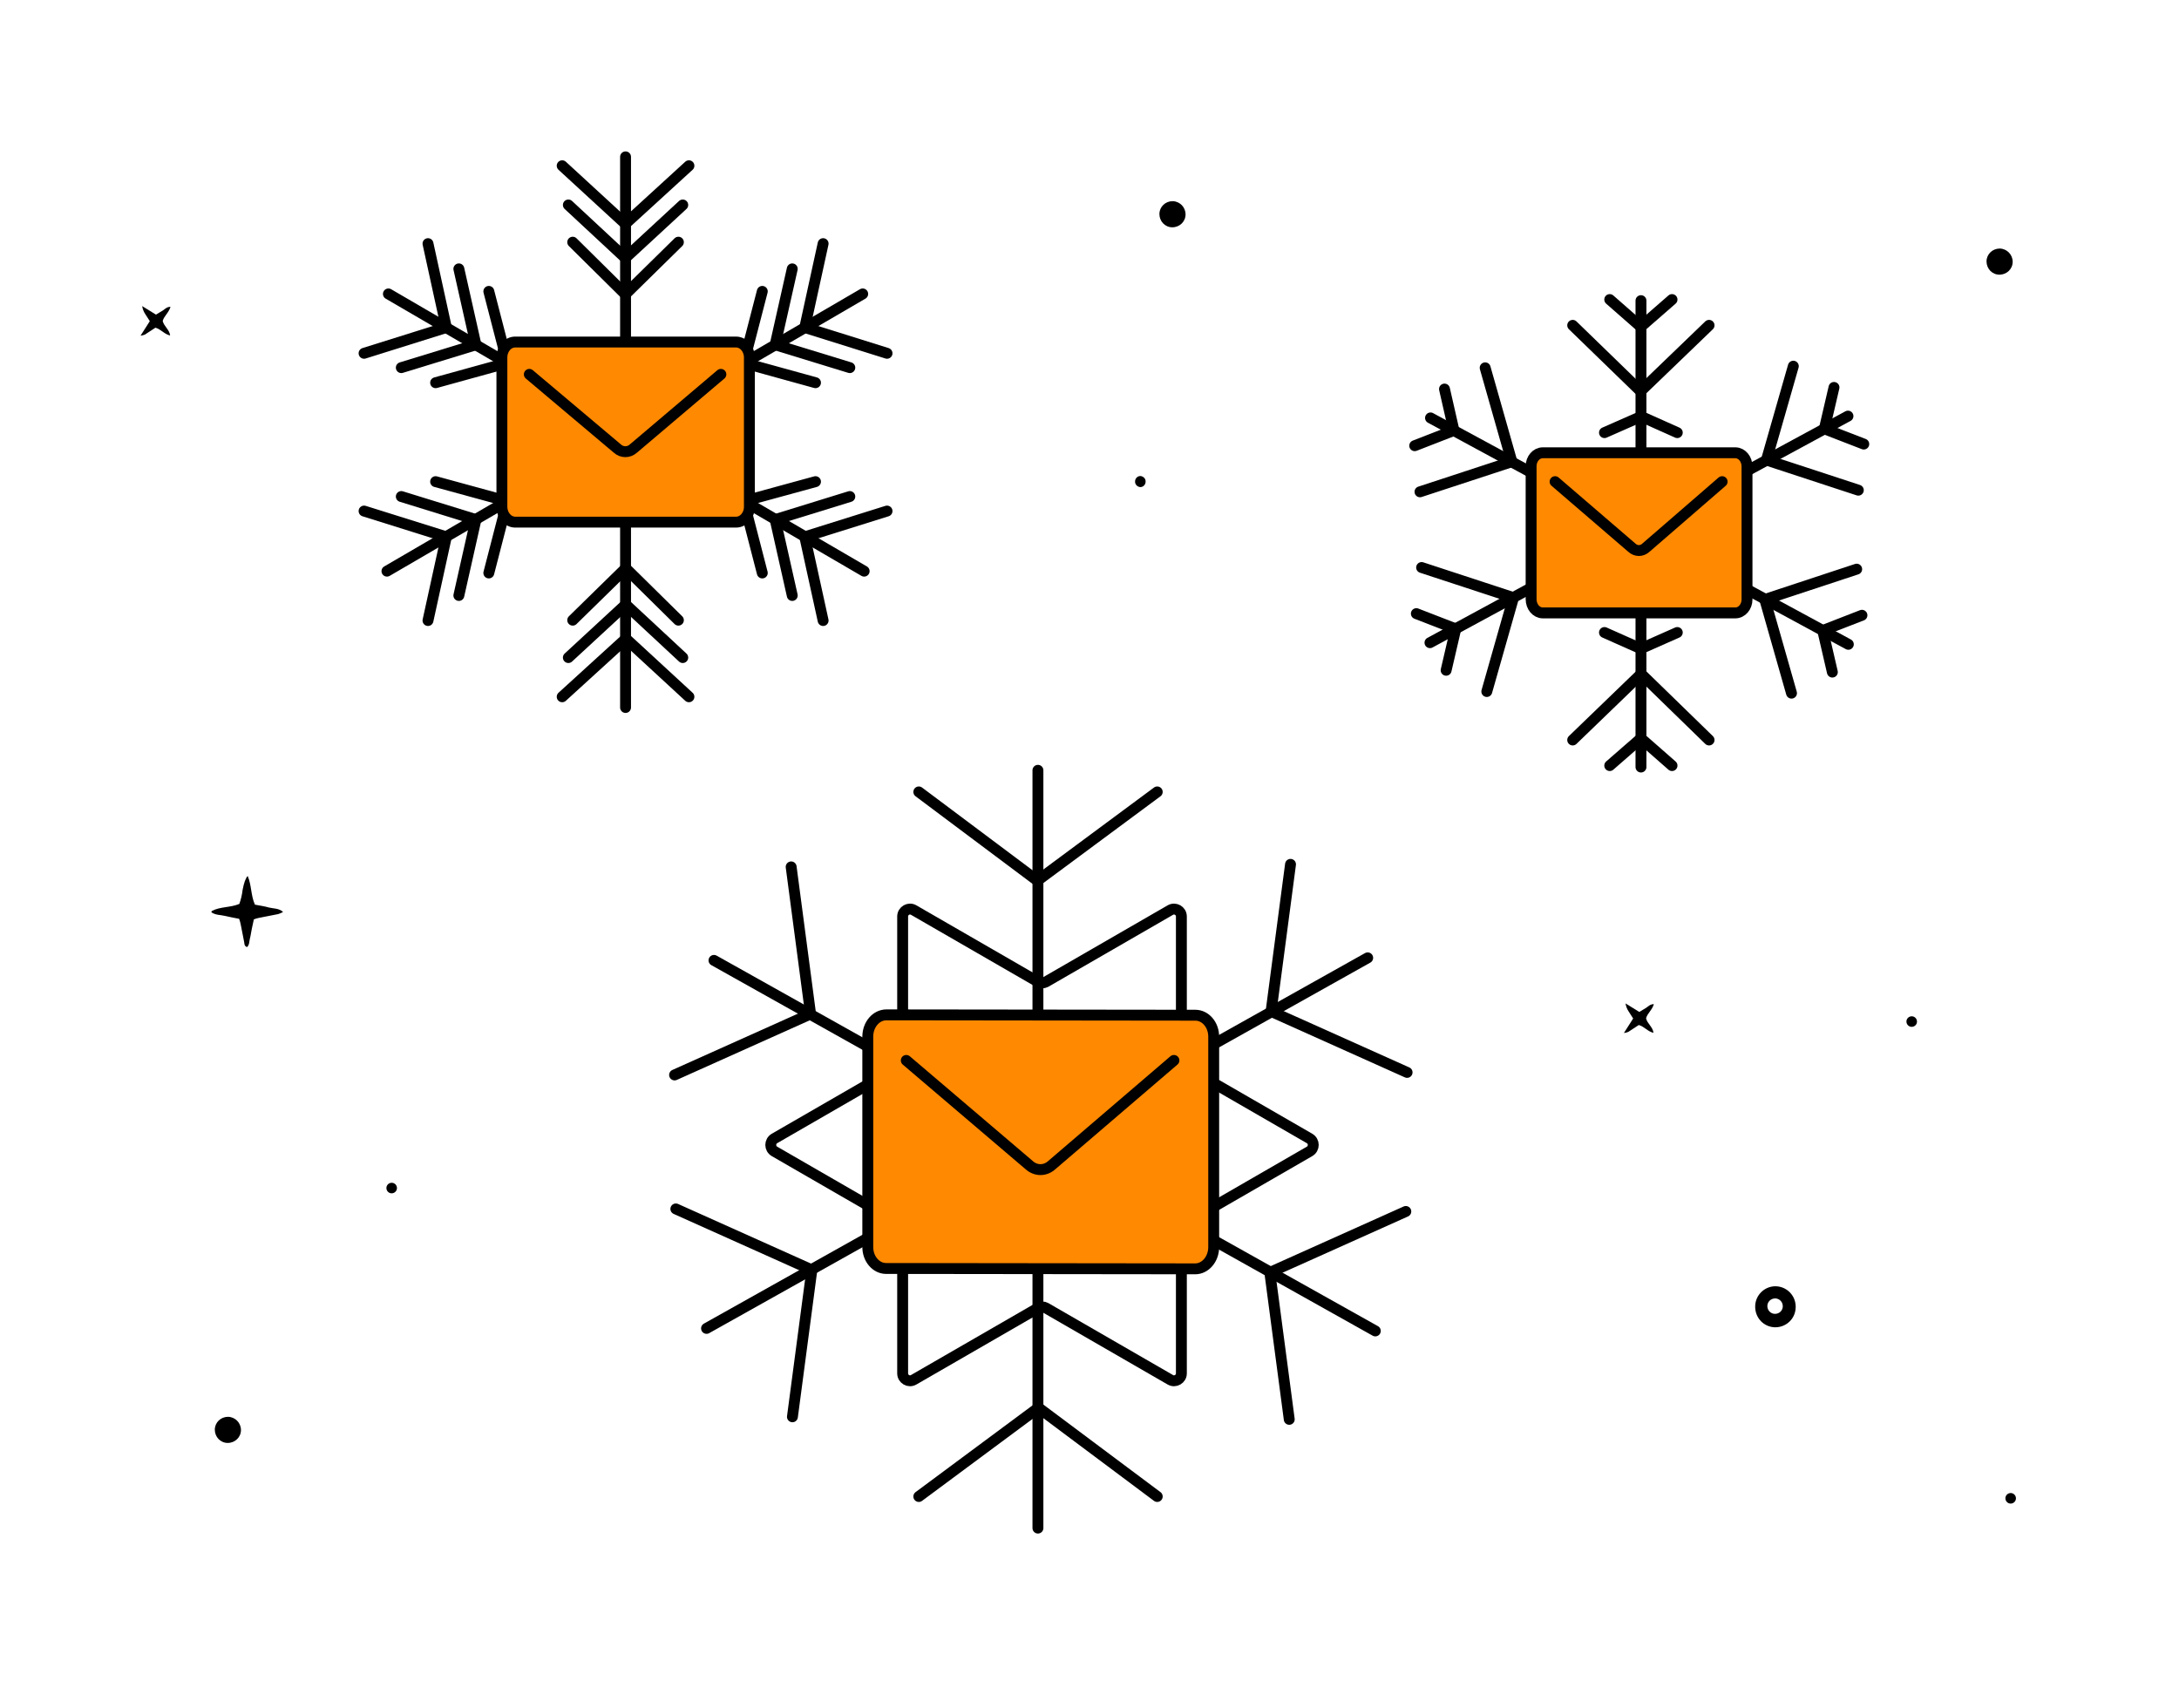 <?xml version="1.0" encoding="UTF-8"?>
<svg xmlns="http://www.w3.org/2000/svg" version="1.1" viewBox="0 0 1200 941">
  <defs>
    <style>
      .cls-1 {
        stroke-linejoin: round;
      }

      .cls-1, .cls-2 {
        fill: none;
        stroke-linecap: round;
      }

      .cls-1, .cls-2, .cls-3 {
        stroke: #000;
        stroke-width: 6px;
      }

      .cls-2, .cls-3 {
        stroke-miterlimit: 10;
      }

      .cls-3 {
        fill: #ff8900;
      }
    </style>
  </defs>
  <!-- Generator: Adobe Illustrator 28.7.1, SVG Export Plug-In . SVG Version: 1.2.0 Build 142)  -->
  <g>
    <g id="Capa_1">
      <path d="M977.4,708.5h0c-5.9.2-10.7,5-10.8,11,0,0,0,.2,0,.3,0,6.2,4.8,11.2,11,11.3,6.2,0,11.2-4.8,11.3-11v-.7c-.2-6.2-5.3-11-11.4-10.9ZM977.5,723.7c-2.3,0-4.2-1.9-4.2-4.3,0-2.3,1.9-4.2,4.3-4.2h.4c2.3.3,3.9,2.2,3.8,4.5-.1,2.3-2,4-4.3,4Z"/>
      <path d="M899.4,561l-5.1,8c.8-.1,1.7-.3,2.4-.6l5.8-3.8c3,.8,4.9,3.6,8.1,4.3-.4-3.3-3.4-5-4.1-8,.7-2.7,3.4-4.6,4.3-7.8-2,0-3,1.2-4.2,2l-3.8,2.3-7.6-4.7q.4,2.5,1.7,4.4l2.5,3.9h0Z"/>
      <path d="M82.5,176.9l-5.1,8c.8-.1,1.7-.3,2.4-.6l5.8-3.8c3,.8,4.9,3.6,8.1,4.3-.4-3.3-3.4-5-4.1-8,.7-2.7,3.4-4.6,4.3-7.8-2,0-3,1.2-4.2,2l-3.8,2.3-7.6-4.7q.4,2.5,1.7,4.4l2.5,3.9h0Z"/>
      <path d="M136,521.7c1.4-1.2,1.2-3,1.6-4.6.5-1.8.7-3.8,1.1-5.6l1.1-5.1c1-.4,2.1-.7,3.2-.9l10.2-2c1-.3,1.9-.7,2.7-1.2-2.4-2.1-5.3-1.8-7.7-2.4-2.4-.7-5.2-1.1-7.8-1.6-2.3-5-1.8-10.7-4-15.8q-1.7,1.8-2.8,7.7c-.3,2.6-.9,5.2-1.8,7.7-5,2.1-10.5,1.4-15.2,3.9,0,0,0,.3-.2.7,2.3,1.6,5,1.4,7.5,2,2.5.6,5.2,1.1,7.8,1.6.4,1.1.7,2.2.9,3.3.7,3.2,1.2,6.4,1.9,9.7.1.9.1,2.1,1.6,2.6h0Z"/>
      <path d="M628,262.2c-1.7,0-3,1.5-2.9,3.2,0,1.5,1.3,2.8,2.9,2.9,1.7,0,3-1.5,2.9-3.2,0-1.5-1.3-2.8-2.9-2.9Z"/>
      <path d="M645.8,110.8c-4,0-7.3,3.1-7.3,7.1,0,4,3.1,7.3,7.1,7.3,4,0,7.3-3.1,7.3-7.1,0,0,0,0,0,0h0c0-4-3.2-7.2-7.1-7.3Z"/>
      <path d="M125.6,780.4c-4,0-7.3,3.1-7.3,7.1,0,4,3.1,7.3,7.1,7.3,4,0,7.3-3.1,7.3-7.1,0,0,0,0,0,0h0c0-4-3.2-7.2-7.1-7.3Z"/>
      <path d="M1101.3,136.9c-4,0-7.3,3.1-7.3,7.1,0,4,3.1,7.3,7.1,7.3,4,0,7.3-3.1,7.3-7.1,0,0,0,0,0,0h0c0-4-3.2-7.2-7.1-7.3Z"/>
      <path d="M1107.5,822.4c-1.6-.1-3,1.1-3.1,2.7-.1,1.6,1.1,3,2.7,3.1,1.6.1,3-1.1,3.1-2.7h0c.1-1.6-1.1-3-2.7-3.1Z"/>
      <path d="M1053,559.8c-1.6-.1-3,1.1-3.1,2.7-.1,1.6,1.1,3,2.7,3.1,1.6.1,3-1.1,3.1-2.7h0c.1-1.6-1.1-3-2.7-3.1Z"/>
      <path d="M215.9,651.5c-1.6-.1-3,1.1-3.1,2.7s1.1,3,2.7,3.1c1.6.1,3-1.1,3.1-2.7h0c.1-1.6-1.1-3-2.7-3.1Z"/>
    </g>
    <g id="_x32_">
      <g>
        <path class="cls-1" d="M644.5,760l-68.6-39.6c-1.3-.7-2.8-.7-4.1,0l-68.6,39.6c-2.7,1.6-6.1-.4-6.1-3.5v-79.2c0-1.5-.8-2.8-2-3.5l-68.6-39.6c-2.7-1.6-2.7-5.5,0-7.1l68.6-39.6c1.3-.7,2-2.1,2-3.5v-79.2c0-3.1,3.4-5.1,6.1-3.5l68.6,39.6c1.3.7,2.8.7,4.1,0l68.6-39.6c2.7-1.6,6.1.4,6.1,3.5v79.2c0,1.5.8,2.8,2,3.5l68.6,39.6c2.7,1.6,2.7,5.5,0,7.1l-68.6,39.6c-1.3.7-2,2.1-2,3.5v79.2c0,3.1-3.4,5.1-6.1,3.5Z"/>
        <g>
          <line class="cls-1" x1="571.6" y1="841.7" x2="571.6" y2="424.3"/>
          <polyline class="cls-1" points="637.3 824.3 571.9 775.4 506 824.3"/>
          <polyline class="cls-1" points="506 436.2 571.3 485.1 637.3 436.2"/>
        </g>
        <g>
          <line class="cls-1" x1="389.1" y1="731.7" x2="753.2" y2="527.6"/>
          <polyline class="cls-1" points="436.4 780.4 447.1 699.5 372.2 665.9"/>
          <polyline class="cls-1" points="710.7 476.1 700 557.1 774.9 590.7"/>
        </g>
        <g>
          <line class="cls-1" x1="757.4" y1="733.1" x2="393.2" y2="529"/>
          <polyline class="cls-1" points="710 781.8 699.3 700.9 774.2 667.3"/>
          <polyline class="cls-1" points="435.7 477.5 446.4 558.5 371.5 592.1"/>
        </g>
        <g>
          <path class="cls-3" d="M658.1,698.9l-170.1-.2c-5.6,0-10.1-5.3-10.1-11.8v-116.1c.1-6.5,4.6-11.8,10.3-11.8l170.1.2c5.6,0,10.1,5.3,10.1,11.8v116.1c-.1,6.5-4.6,11.8-10.2,11.8Z"/>
          <path class="cls-2" d="M499.1,584.1l67.6,57.6c3.7,3.4,8.9,3.4,12.6,0l67.2-57.6"/>
        </g>
      </g>
      <g>
        <g>
          <line class="cls-1" x1="787.5" y1="354" x2="1017.7" y2="229.2"/>
          <polyline class="cls-1" points="987.6 201.7 972.8 253.4 1023.4 270"/>
          <polyline class="cls-1" points="1010 213.4 1004.7 236.2 1026.4 244.6"/>
          <polyline class="cls-1" points="818.8 380.9 833.5 329.2 782.9 312.6"/>
          <polyline class="cls-1" points="796.4 369.2 801.7 346.4 780 338"/>
        </g>
        <g>
          <line class="cls-1" x1="1017.9" y1="354.9" x2="787.8" y2="230.2"/>
          <polyline class="cls-1" points="817.9 202.6 832.6 254.3 782 270.9"/>
          <polyline class="cls-1" points="795.5 214.3 800.7 237.1 779.1 245.5"/>
          <polyline class="cls-1" points="986.6 381.8 971.9 330.2 1022.5 313.5"/>
          <polyline class="cls-1" points="1009.1 370.2 1003.8 347.3 1025.4 338.9"/>
        </g>
        <g>
          <line class="cls-1" x1="903.7" y1="422.5" x2="903.7" y2="165.6"/>
          <polyline class="cls-1" points="866.1 179.2 903.5 215.5 941.2 179.2"/>
          <polyline class="cls-1" points="886.5 165 903.6 180 920.8 165"/>
          <polyline class="cls-1" points="923.7 238.3 903.8 229.4 883.6 238.3"/>
          <polyline class="cls-1" points="941.2 407.6 903.8 371.2 866.1 407.6"/>
          <polyline class="cls-1" points="920.8 421.7 903.7 406.7 886.5 421.7"/>
          <polyline class="cls-1" points="883.6 348.4 903.6 357.3 923.7 348.4"/>
        </g>
        <g>
          <path class="cls-3" d="M955.7,337.6h-106.2c-3.5-.1-6.3-3.4-6.3-7.6v-73.2c0-4.1,2.9-7.4,6.4-7.4h106.2c3.5.1,6.3,3.4,6.3,7.6v73.2c0,4.1-2.9,7.4-6.4,7.4Z"/>
          <path class="cls-2" d="M856.4,265.3l42.2,36.3c2.3,2.2,5.6,2.2,7.9,0l41.9-36.3"/>
        </g>
      </g>
      <g>
        <g>
          <line class="cls-1" x1="344.5" y1="389.7" x2="344.5" y2="86.4"/>
          <polyline class="cls-1" points="376 362.2 344.6 333 313 362.2"/>
          <polyline class="cls-1" points="379.4 383.8 344.7 351.8 309.6 383.8"/>
          <polyline class="cls-1" points="373.6 341.6 344.6 313 315.4 341.6"/>
          <polyline class="cls-1" points="313 112.9 344.4 142.1 376 112.9"/>
          <polyline class="cls-1" points="309.6 91.3 344.4 123.3 379.4 91.3"/>
          <polyline class="cls-1" points="315.4 133.4 344.4 162.1 373.6 133.4"/>
        </g>
        <g>
          <line class="cls-1" x1="213.1" y1="314.6" x2="475.1" y2="161.9"/>
          <polyline class="cls-1" points="252.7 328 262.1 286.2 221 273.5"/>
          <polyline class="cls-1" points="235.7 341.8 245.8 295.7 200.5 281.5"/>
          <polyline class="cls-1" points="269.2 315.6 279.4 276.1 239.9 265.3"/>
          <polyline class="cls-1" points="436.3 148.1 426.9 189.9 468 202.5"/>
          <polyline class="cls-1" points="453.3 134.2 443.2 180.4 488.5 194.6"/>
          <polyline class="cls-1" points="419.8 160.5 409.6 199.9 449.1 210.8"/>
        </g>
        <g>
          <line class="cls-1" x1="475.9" y1="314.6" x2="213.9" y2="161.9"/>
          <polyline class="cls-1" points="436.3 328 426.9 286.2 468 273.5"/>
          <polyline class="cls-1" points="453.3 341.8 443.2 295.7 488.5 281.5"/>
          <polyline class="cls-1" points="419.8 315.6 409.6 276.1 449.1 265.3"/>
          <polyline class="cls-1" points="252.7 148.1 262.1 189.9 221 202.5"/>
          <polyline class="cls-1" points="235.7 134.2 245.8 180.4 200.5 194.6"/>
          <polyline class="cls-1" points="269.2 160.5 279.4 199.9 239.9 210.8"/>
        </g>
        <g>
          <path class="cls-3" d="M405.4,287.6h-121.8c-4-.1-7.2-3.9-7.2-8.5v-82.3c0-4.6,3.3-8.4,7.3-8.4h121.8c4,.1,7.2,3.9,7.2,8.5v82.3c0,4.6-3.3,8.4-7.3,8.4Z"/>
          <path class="cls-2" d="M291.5,206.2l48.4,40.8c2.6,2.4,6.4,2.4,9,0l48.1-40.8"/>
        </g>
      </g>
    </g>
  </g>
</svg>